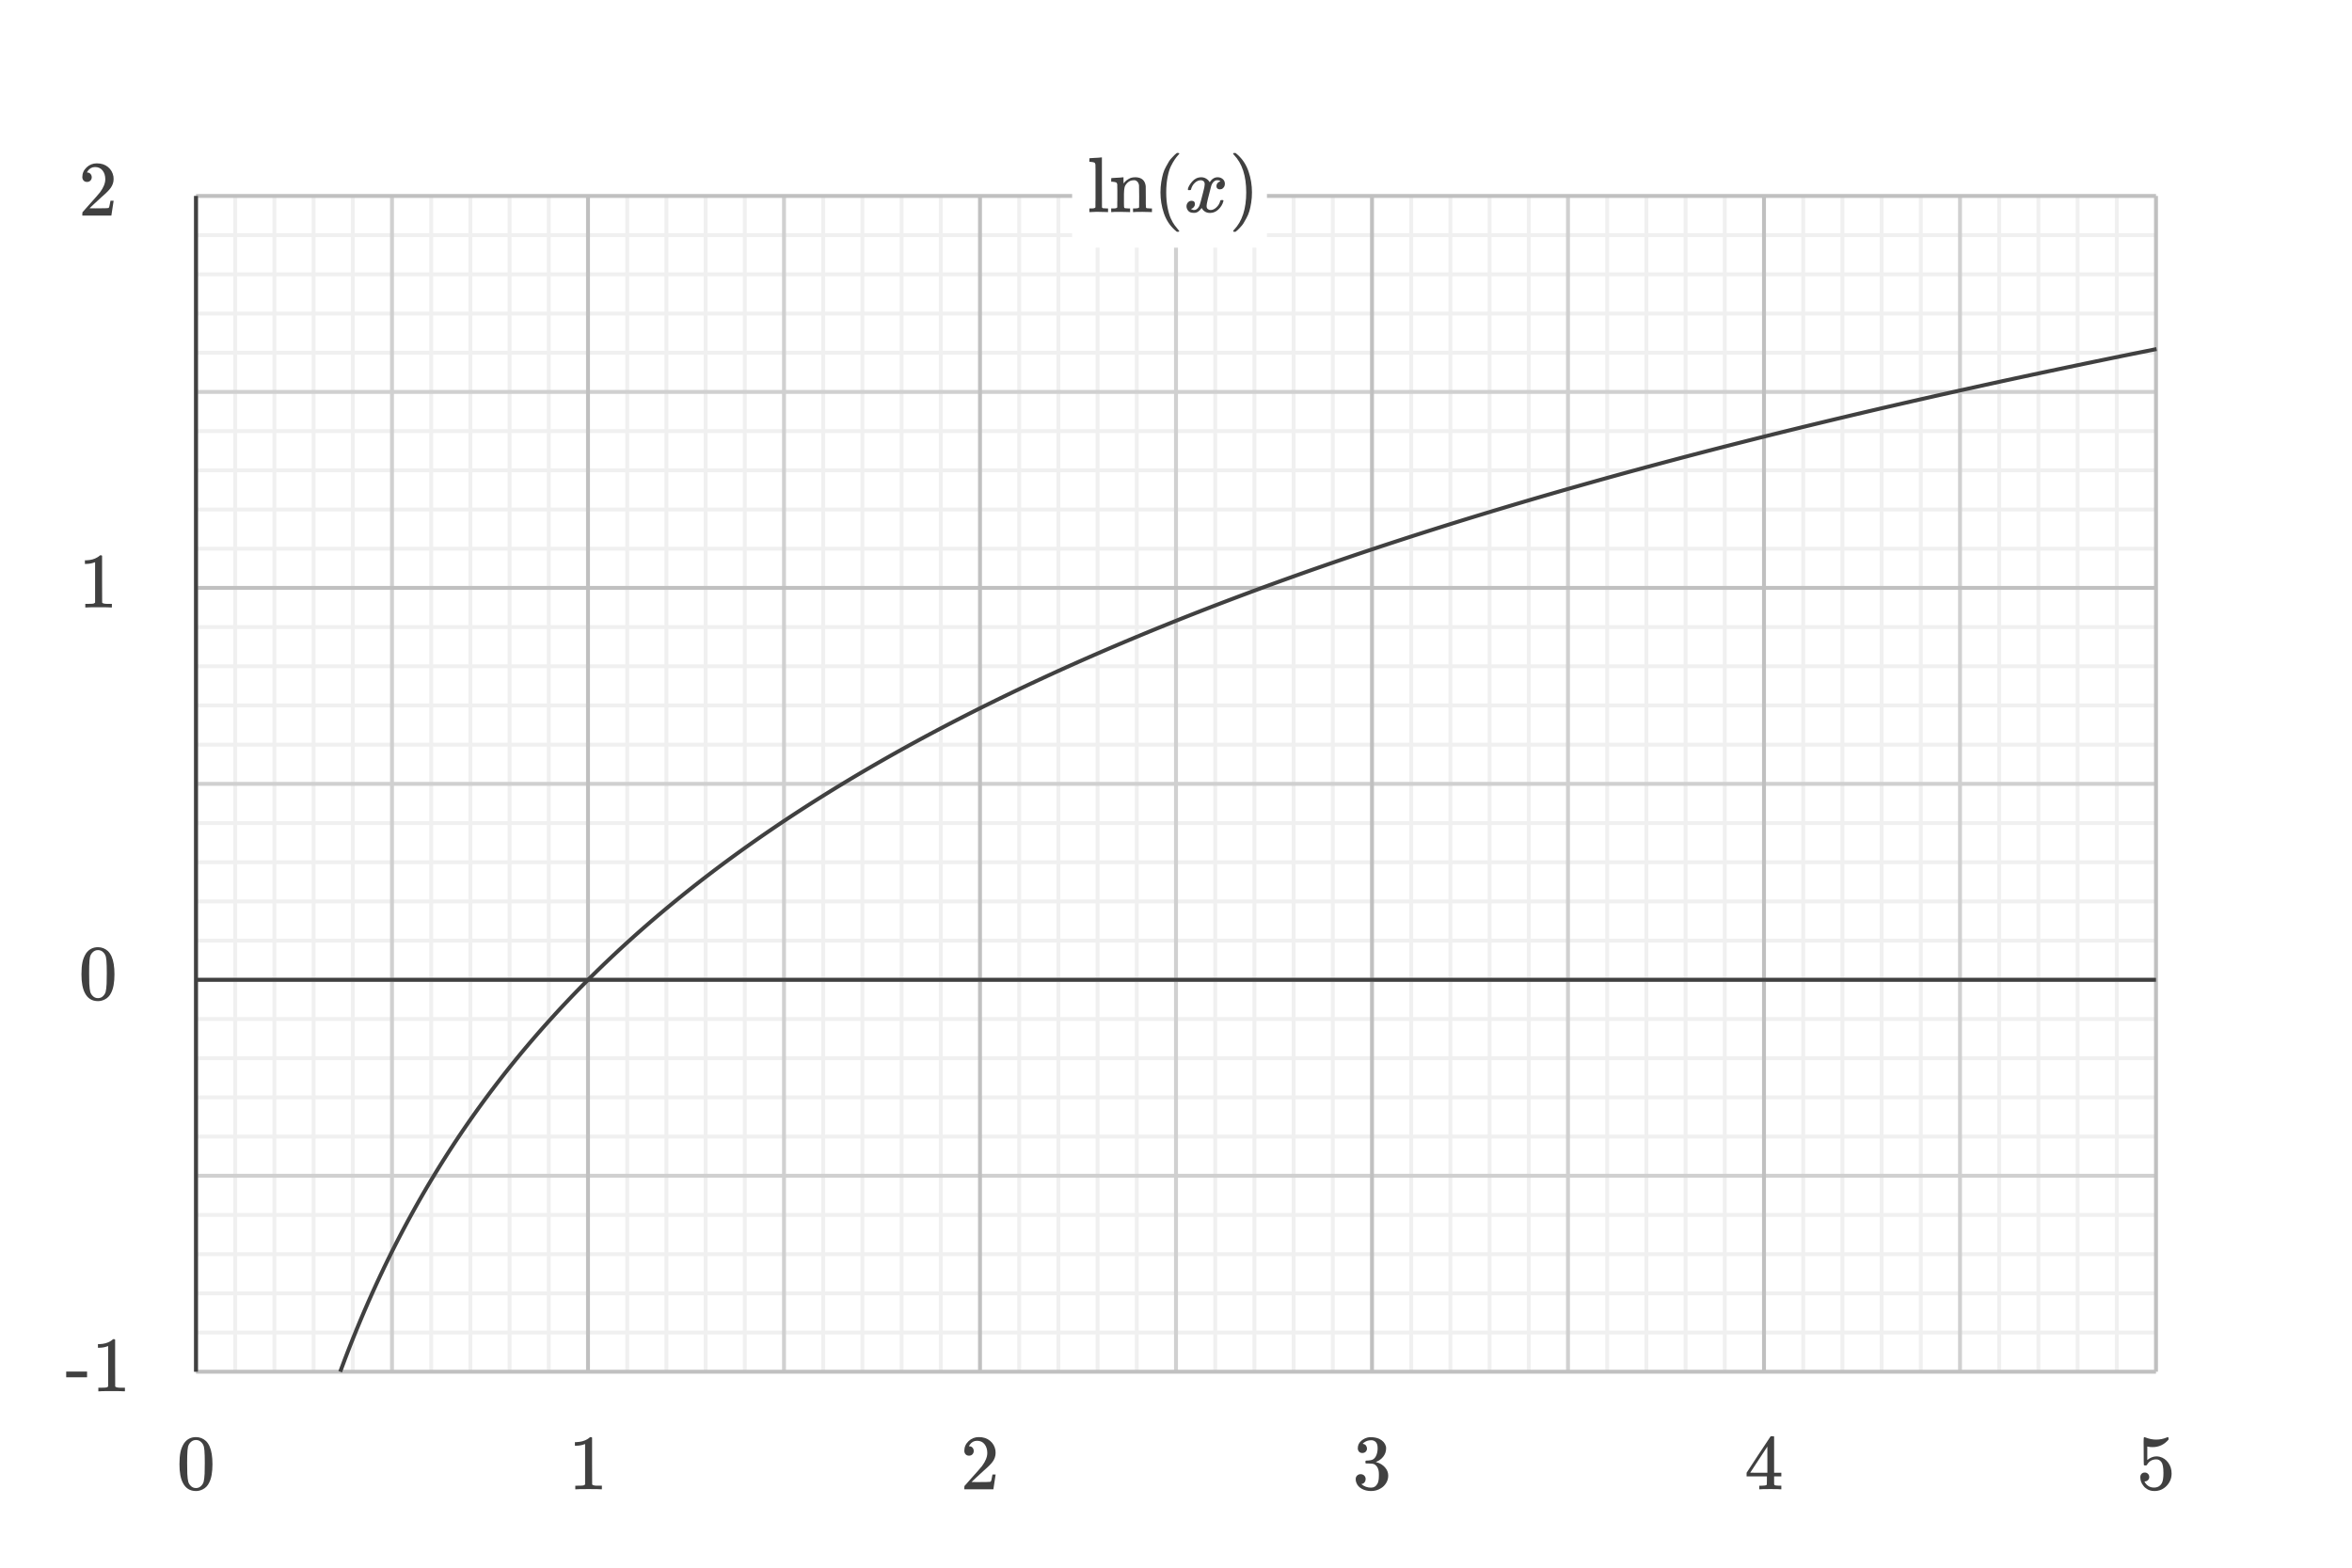 <?xml version="1.0" encoding="UTF-8"?><svg xmlns="http://www.w3.org/2000/svg" width="600" height="400" viewBox="0 0 600 400"><defs><style>.uuid-df042461-04c6-42ab-a85f-6682e0d9e8e4{fill:#fff;}.uuid-d10d2fca-0f6b-4ab2-9c0e-1c91cda5131d{fill:#404040;}.uuid-09f629d4-f3bc-4d51-aaa8-7505cd60ec67{stroke:silver;}.uuid-09f629d4-f3bc-4d51-aaa8-7505cd60ec67,.uuid-ef127f51-27bf-447a-9847-dd12e557be94,.uuid-e47213ad-fefe-4ccd-b26d-1fb6d550ebcc,.uuid-f115fb44-b81b-4198-b8cf-6b42343cb738{fill:none;stroke-miterlimit:400;}.uuid-ef127f51-27bf-447a-9847-dd12e557be94{stroke:#d0d0d0;}.uuid-e47213ad-fefe-4ccd-b26d-1fb6d550ebcc{stroke:#404040;}.uuid-f115fb44-b81b-4198-b8cf-6b42343cb738{stroke:#f0f0f0;}.uuid-d9f0e66e-22de-4bae-9051-927dc2c02c8d{isolation:isolate;}</style></defs><g id="uuid-8ac3b50e-269d-46f0-af2d-974a31335638" focusable="false"><g id="uuid-49ce34d3-631d-4c84-9714-e23a60f3a8f6"><rect id="uuid-9c374cb9-b1e5-4c46-aea7-9ed1bd9611f9" class="uuid-df042461-04c6-42ab-a85f-6682e0d9e8e4" width="600" height="400"/><rect id="uuid-c80360a8-4aef-4cd8-b55f-14f35f8ed4ac" class="uuid-df042461-04c6-42ab-a85f-6682e0d9e8e4" x="50" y="50" width="500" height="300"/><g id="uuid-f176c3f2-a117-421b-bc21-6c5aae06a6b3"><g id="uuid-92e29c60-dae1-48bb-bbad-9c56851e025a"><g id="uuid-2d5bcd62-7c4b-4eee-97a9-883edb8493dd"><line id="uuid-d5459f5d-6124-40da-ba9a-abaf44565a05" class="uuid-f115fb44-b81b-4198-b8cf-6b42343cb738" x1="50" y1="60" x2="550" y2="60"/><line id="uuid-d7120baf-d192-4f83-b525-1422473fc923" class="uuid-f115fb44-b81b-4198-b8cf-6b42343cb738" x1="50" y1="70" x2="550" y2="70"/><line id="uuid-30fc0e12-a96b-4811-97c3-89367db8b6c6" class="uuid-f115fb44-b81b-4198-b8cf-6b42343cb738" x1="50" y1="80" x2="550" y2="80"/><line id="uuid-b667df82-5cf4-4b2f-842c-9ff07e72ccf4" class="uuid-f115fb44-b81b-4198-b8cf-6b42343cb738" x1="50" y1="90" x2="550" y2="90"/><line id="uuid-1280d979-de36-4016-ac48-8dba2be98bee" class="uuid-f115fb44-b81b-4198-b8cf-6b42343cb738" x1="50" y1="110" x2="550" y2="110"/><line id="uuid-9a8569f1-5c33-4b6b-aa64-57407049430b" class="uuid-f115fb44-b81b-4198-b8cf-6b42343cb738" x1="50" y1="120" x2="550" y2="120"/><line id="uuid-879741d0-d6be-4492-bf9a-d241414229c8" class="uuid-f115fb44-b81b-4198-b8cf-6b42343cb738" x1="50" y1="130" x2="550" y2="130"/><line id="uuid-dabbb726-fac7-46b2-b11e-f29b5b6a0c07" class="uuid-f115fb44-b81b-4198-b8cf-6b42343cb738" x1="50" y1="140" x2="550" y2="140"/><line id="uuid-3098bb58-d5bf-42a3-abbe-b2f3c8d50f4c" class="uuid-f115fb44-b81b-4198-b8cf-6b42343cb738" x1="50" y1="160" x2="550" y2="160"/><line id="uuid-695708fc-a3a2-4880-84d9-7da98d33013e" class="uuid-f115fb44-b81b-4198-b8cf-6b42343cb738" x1="50" y1="170" x2="550" y2="170"/><line id="uuid-ac7d5d7d-9b00-4c72-bd1f-6d78520a1e90" class="uuid-f115fb44-b81b-4198-b8cf-6b42343cb738" x1="50" y1="180" x2="550" y2="180"/><line id="uuid-2926fead-b6de-4cb6-aeb0-65b86ab7016e" class="uuid-f115fb44-b81b-4198-b8cf-6b42343cb738" x1="50" y1="190" x2="550" y2="190"/><line id="uuid-b714ba22-f54e-45db-a5c5-0eb2a9d94316" class="uuid-f115fb44-b81b-4198-b8cf-6b42343cb738" x1="50" y1="210" x2="550" y2="210"/><line id="uuid-6936571b-66f8-430a-a241-3a1f6529be41" class="uuid-f115fb44-b81b-4198-b8cf-6b42343cb738" x1="50" y1="220" x2="550" y2="220"/><line id="uuid-90f6e4b5-826f-4ad6-a73d-7fbbd4f0a060" class="uuid-f115fb44-b81b-4198-b8cf-6b42343cb738" x1="50" y1="230" x2="550" y2="230"/><line id="uuid-7b51abe6-9dc7-4ef9-a7e8-337cdf61c981" class="uuid-f115fb44-b81b-4198-b8cf-6b42343cb738" x1="50" y1="240" x2="550" y2="240"/><line id="uuid-572d8ceb-0f69-4457-9480-1b8037f43b95" class="uuid-f115fb44-b81b-4198-b8cf-6b42343cb738" x1="50" y1="260" x2="550" y2="260"/><line id="uuid-82dcc492-dd83-409c-9b2e-477a51a8d2df" class="uuid-f115fb44-b81b-4198-b8cf-6b42343cb738" x1="50" y1="270" x2="550" y2="270"/><line id="uuid-efe6abad-5176-4a37-8acf-c7e0a6589f9d" class="uuid-f115fb44-b81b-4198-b8cf-6b42343cb738" x1="50" y1="280" x2="550" y2="280"/><line id="uuid-273d2171-2e8a-459e-8d56-486edffda5e5" class="uuid-f115fb44-b81b-4198-b8cf-6b42343cb738" x1="50" y1="290" x2="550" y2="290"/><line id="uuid-828e1fa7-ab8a-463c-8912-02da09fa6da1" class="uuid-f115fb44-b81b-4198-b8cf-6b42343cb738" x1="50" y1="310" x2="550" y2="310"/><line id="uuid-e84e714c-5c48-434c-8f93-4f5c6120f532" class="uuid-f115fb44-b81b-4198-b8cf-6b42343cb738" x1="50" y1="320" x2="550" y2="320"/><line id="uuid-ad298609-d42a-4cc1-8b7f-12f223fa9ad0" class="uuid-f115fb44-b81b-4198-b8cf-6b42343cb738" x1="50" y1="330" x2="550" y2="330"/><line id="uuid-92b9ec31-873b-4a4b-9adf-17c06abff112" class="uuid-f115fb44-b81b-4198-b8cf-6b42343cb738" x1="50" y1="340" x2="550" y2="340"/></g><g id="uuid-3d5c5a08-4887-4cce-9182-868c5aabfd52"><line id="uuid-d1eefd9c-a255-483b-b2e1-ce566e0624a4" class="uuid-f115fb44-b81b-4198-b8cf-6b42343cb738" x1="60" y1="50" x2="60" y2="350"/><line id="uuid-646065bf-8bff-456c-8bc3-fed2856e8a8f" class="uuid-f115fb44-b81b-4198-b8cf-6b42343cb738" x1="70" y1="50" x2="70" y2="350"/><line id="uuid-fa63164f-c5ba-44d3-ae21-9f0d18d34e0b" class="uuid-f115fb44-b81b-4198-b8cf-6b42343cb738" x1="80" y1="50" x2="80" y2="350"/><line id="uuid-8d3fcc1d-7d39-4673-aa56-0472b138723a" class="uuid-f115fb44-b81b-4198-b8cf-6b42343cb738" x1="90" y1="50" x2="90" y2="350"/><line id="uuid-36353009-0c35-426f-acd1-ed9143d81ead" class="uuid-f115fb44-b81b-4198-b8cf-6b42343cb738" x1="110" y1="50" x2="110" y2="350"/><line id="uuid-3af39bc4-bfb2-408e-b5d4-6a9b0e52a255" class="uuid-f115fb44-b81b-4198-b8cf-6b42343cb738" x1="120" y1="50" x2="120" y2="350"/><line id="uuid-f1f6c801-c586-4d1b-a0f9-672658994f99" class="uuid-f115fb44-b81b-4198-b8cf-6b42343cb738" x1="130" y1="50" x2="130" y2="350"/><line id="uuid-c95373e0-e37a-49c1-a55b-3ddf903e6c54" class="uuid-f115fb44-b81b-4198-b8cf-6b42343cb738" x1="140" y1="50" x2="140" y2="350"/><line id="uuid-507e96f5-f7be-4684-bace-2998ef285943" class="uuid-f115fb44-b81b-4198-b8cf-6b42343cb738" x1="160" y1="50" x2="160" y2="350"/><line id="uuid-bfe418cf-75a8-4a89-a22f-497cdf7602b4" class="uuid-f115fb44-b81b-4198-b8cf-6b42343cb738" x1="170" y1="50" x2="170" y2="350"/><line id="uuid-aaefe2e1-99a9-496f-80f7-c13b3bfbd0e9" class="uuid-f115fb44-b81b-4198-b8cf-6b42343cb738" x1="180" y1="50" x2="180" y2="350"/><line id="uuid-e4fbe396-e490-4f64-9620-a7ed822d995e" class="uuid-f115fb44-b81b-4198-b8cf-6b42343cb738" x1="190" y1="50" x2="190" y2="350"/><line id="uuid-64ee2ff0-d39e-4e5f-9a81-1aa4995f9321" class="uuid-f115fb44-b81b-4198-b8cf-6b42343cb738" x1="210" y1="50" x2="210" y2="350"/><line id="uuid-6f989006-58c0-49e6-bff0-7f274f5a95e3" class="uuid-f115fb44-b81b-4198-b8cf-6b42343cb738" x1="220" y1="50" x2="220" y2="350"/><line id="uuid-bde20c38-9586-4662-90d0-3944038cad0e" class="uuid-f115fb44-b81b-4198-b8cf-6b42343cb738" x1="230" y1="50" x2="230" y2="350"/><line id="uuid-ba6f448f-c443-48ee-b6fd-414bb94eaa75" class="uuid-f115fb44-b81b-4198-b8cf-6b42343cb738" x1="240" y1="50" x2="240" y2="350"/><line id="uuid-e1cfcdd3-c87a-4ca4-9bcc-d6e99b8ca015" class="uuid-f115fb44-b81b-4198-b8cf-6b42343cb738" x1="260" y1="50" x2="260" y2="350"/><line id="uuid-76e0e13d-0013-4a8b-b563-934ebf87feef" class="uuid-f115fb44-b81b-4198-b8cf-6b42343cb738" x1="270" y1="50" x2="270" y2="350"/><line id="uuid-ee355daf-b815-43b2-9d0b-8ce4f6b16ebf" class="uuid-f115fb44-b81b-4198-b8cf-6b42343cb738" x1="280" y1="50" x2="280" y2="350"/><line id="uuid-a81e66ba-c71d-4cb8-af2f-c41a7ea0b6ef" class="uuid-f115fb44-b81b-4198-b8cf-6b42343cb738" x1="290" y1="50" x2="290" y2="350"/><line id="uuid-ac195f6e-7775-4b76-b60d-2e79116269ac" class="uuid-f115fb44-b81b-4198-b8cf-6b42343cb738" x1="310" y1="50" x2="310" y2="350"/><line id="uuid-b465a1f5-6bf7-4c9c-9382-5d5f3be38330" class="uuid-f115fb44-b81b-4198-b8cf-6b42343cb738" x1="320" y1="50" x2="320" y2="350"/><line id="uuid-5776b72d-da9e-4531-97c0-9ba10227e3e0" class="uuid-f115fb44-b81b-4198-b8cf-6b42343cb738" x1="330" y1="50" x2="330" y2="350"/><line id="uuid-d760fe25-ce20-4dac-81f3-6b53fff06d60" class="uuid-f115fb44-b81b-4198-b8cf-6b42343cb738" x1="340" y1="50" x2="340" y2="350"/><line id="uuid-e99fd72a-d244-4641-a097-2880d95b8d17" class="uuid-f115fb44-b81b-4198-b8cf-6b42343cb738" x1="360" y1="50" x2="360" y2="350"/><line id="uuid-b4a4439a-2b14-4bdf-92cd-e6c4728c37be" class="uuid-f115fb44-b81b-4198-b8cf-6b42343cb738" x1="370" y1="50" x2="370" y2="350"/><line id="uuid-62772311-88fb-4cc9-b1b7-3de6a511e314" class="uuid-f115fb44-b81b-4198-b8cf-6b42343cb738" x1="380" y1="50" x2="380" y2="350"/><line id="uuid-22b0bb3a-fdbc-408a-b85b-c7048ecaf9f8" class="uuid-f115fb44-b81b-4198-b8cf-6b42343cb738" x1="390" y1="50" x2="390" y2="350"/><line id="uuid-1890c572-ca0b-4590-8edd-24c7dba221f1" class="uuid-f115fb44-b81b-4198-b8cf-6b42343cb738" x1="410" y1="50" x2="410" y2="350"/><line id="uuid-62d8d23f-c0bb-4e74-bf0d-b54c3f07a3cc" class="uuid-f115fb44-b81b-4198-b8cf-6b42343cb738" x1="420" y1="50" x2="420" y2="350"/><line id="uuid-e6b40cd6-8ac1-4f76-a8d2-7278955b14d3" class="uuid-f115fb44-b81b-4198-b8cf-6b42343cb738" x1="430" y1="50" x2="430" y2="350"/><line id="uuid-7343cf0e-c5e6-4761-9f0d-5f15b2b8508f" class="uuid-f115fb44-b81b-4198-b8cf-6b42343cb738" x1="440" y1="50" x2="440" y2="350"/><line id="uuid-48942a53-4957-433d-b8d4-d24523914993" class="uuid-f115fb44-b81b-4198-b8cf-6b42343cb738" x1="460" y1="50" x2="460" y2="350"/><line id="uuid-5de4349a-b557-4bed-9107-5b9e57bbf704" class="uuid-f115fb44-b81b-4198-b8cf-6b42343cb738" x1="470" y1="50" x2="470" y2="350"/><line id="uuid-70f414fe-d7f0-4bbc-9c01-a602bf904cfd" class="uuid-f115fb44-b81b-4198-b8cf-6b42343cb738" x1="480" y1="50" x2="480" y2="350"/><line id="uuid-f0172498-f365-445d-b02c-416c0cce193e" class="uuid-f115fb44-b81b-4198-b8cf-6b42343cb738" x1="490" y1="50" x2="490" y2="350"/><line id="uuid-577f512b-f3d7-4c04-b4c8-4be58ac3f7be" class="uuid-f115fb44-b81b-4198-b8cf-6b42343cb738" x1="510" y1="50" x2="510" y2="350"/><line id="uuid-0456561b-257e-44f3-966b-e80aa95b0028" class="uuid-f115fb44-b81b-4198-b8cf-6b42343cb738" x1="520" y1="50" x2="520" y2="350"/><line id="uuid-875429ee-5e7b-43c8-8981-12eb5970c45b" class="uuid-f115fb44-b81b-4198-b8cf-6b42343cb738" x1="530" y1="50" x2="530" y2="350"/><line id="uuid-65d4a2d8-035e-472d-88d4-adf3c55173c4" class="uuid-f115fb44-b81b-4198-b8cf-6b42343cb738" x1="540" y1="50" x2="540" y2="350"/></g><g id="uuid-69cc3d41-4797-4d5e-a93a-dc8c917ec12d"><line id="uuid-ef738c55-67e8-4384-8ee9-fd1d0f423663" class="uuid-ef127f51-27bf-447a-9847-dd12e557be94" x1="50" y1="100" x2="550" y2="100"/><line id="uuid-8e36b0af-bef9-41dc-9f8e-5b46b13ae124" class="uuid-ef127f51-27bf-447a-9847-dd12e557be94" x1="50" y1="200" x2="550" y2="200"/><line id="uuid-962e5bf3-d4fe-4882-9b0c-10578ccdf8f3" class="uuid-ef127f51-27bf-447a-9847-dd12e557be94" x1="50" y1="300" x2="550" y2="300"/></g><g id="uuid-3f86f4b7-4a26-47a9-aebe-8b9bcec9fcb7"><line id="uuid-93fb00f2-c40f-48d9-8cae-4faba26ddae0" class="uuid-ef127f51-27bf-447a-9847-dd12e557be94" x1="100" y1="50" x2="100" y2="350"/><line id="uuid-3f4fdb69-a7e1-4b75-bad3-cd9fe706170a" class="uuid-ef127f51-27bf-447a-9847-dd12e557be94" x1="200" y1="50" x2="200" y2="350"/><line id="uuid-86bb8302-b2ac-4e78-8d31-cbebaaa4b26b" class="uuid-ef127f51-27bf-447a-9847-dd12e557be94" x1="300" y1="50" x2="300" y2="350"/><line id="uuid-61148710-6c40-4fc8-b463-faf2cdcd5eb9" class="uuid-ef127f51-27bf-447a-9847-dd12e557be94" x1="400" y1="50" x2="400" y2="350"/><line id="uuid-67a73eb2-a647-4645-a0b8-a4de17cd5b9f" class="uuid-ef127f51-27bf-447a-9847-dd12e557be94" x1="500" y1="50" x2="500" y2="350"/></g><g id="uuid-2b37b2f2-6f1b-4568-a02b-eea9ee627b85"><line id="uuid-12eef279-8902-412f-b71f-fafa151c6702" class="uuid-09f629d4-f3bc-4d51-aaa8-7505cd60ec67" x1="50" y1="50" x2="550" y2="50"/><line id="uuid-f9700be9-d399-4d49-aee2-0766e0b30afd" class="uuid-09f629d4-f3bc-4d51-aaa8-7505cd60ec67" x1="50" y1="150" x2="550" y2="150"/><line id="uuid-7ddc0f63-22f1-4407-8c03-2efc897b018d" class="uuid-09f629d4-f3bc-4d51-aaa8-7505cd60ec67" x1="50" y1="250" x2="550" y2="250"/><line id="uuid-2a4afd44-759d-46f2-b45f-fe9f1db7f26f" class="uuid-09f629d4-f3bc-4d51-aaa8-7505cd60ec67" x1="50" y1="350" x2="550" y2="350"/></g><g id="uuid-9b2634bf-c770-4096-9c9b-14f08767107f"><line id="uuid-e05f5c0d-026c-4843-8983-bae5ee714d50" class="uuid-09f629d4-f3bc-4d51-aaa8-7505cd60ec67" x1="50" y1="50" x2="50" y2="350"/><line id="uuid-050b7dfd-fc79-4f91-832e-1fc275680c78" class="uuid-09f629d4-f3bc-4d51-aaa8-7505cd60ec67" x1="150" y1="50" x2="150" y2="350"/><line id="uuid-aa9e3eb9-a666-42a3-93d8-1381f46093b8" class="uuid-09f629d4-f3bc-4d51-aaa8-7505cd60ec67" x1="250" y1="50" x2="250" y2="350"/><line id="uuid-8104654e-49fd-4be1-aebe-77f184cdc37b" class="uuid-09f629d4-f3bc-4d51-aaa8-7505cd60ec67" x1="350" y1="50" x2="350" y2="350"/><line id="uuid-c284f9e2-f445-44ce-b8d0-9e6567a77fa8" class="uuid-09f629d4-f3bc-4d51-aaa8-7505cd60ec67" x1="450" y1="50" x2="450" y2="350"/><line id="uuid-33d94bd2-cf90-4b2c-baa9-7c1f0a28bcf4" class="uuid-09f629d4-f3bc-4d51-aaa8-7505cd60ec67" x1="550" y1="50" x2="550" y2="350"/></g></g><g id="uuid-9ff9dc15-7681-4335-87e4-0795d25d3ac1"><g id="uuid-75530196-6aa8-4b36-bc1c-15a61a02f19e"><path id="uuid-36a08b69-6dd9-4338-9fea-3d1cfd3e7589" class="uuid-e47213ad-fefe-4ccd-b26d-1fb6d550ebcc" d="m86.79,350l1.21-3.242,1-2.598,1-2.532,1-2.469,1-2.41,1-2.353,1-2.299,1-2.247,1-2.198,1-2.151,1-2.105,1-2.062,1-2.02,1-1.98,1-1.942,1-1.905,1-1.869,1-1.835,1-1.802,1-1.77,1-1.739,1-1.709,1-1.681,1-1.653,1-1.626,1-1.6,1-1.575,1-1.55,1-1.527,1-1.504,1-1.482,1-1.46,1-1.439,1-1.418,1-1.399,1-1.379,1-1.361,1-1.342,1-1.325,1-1.307,1-1.29,1-1.274,1-1.258,1-1.242,1-1.227,1-1.212,1-1.198,1-1.183,1-1.17,1-1.156,1-1.143,1-1.13,1-1.117,1-1.105,1-1.093,1-1.081,1-1.07,1-1.058,1-1.047,1-1.036,1-1.026,1-1.015,1-1.005,1-.995,1-.985,1-.976,1-.966,1-.957,1-.948,1-.939,1-.93,1-.922,1-.913,1-.905,1-.897,1-.889,1-.881,1-.873,1-.866,1-.858,1-.851,1-.844,1-.837,1-.83,1-.823,1-.816,1-.81,1-.803,1-.797,1-.791,1-.784,1-.778,1-.772,1-.766,1-.76,1-.755,1-.749,1-.743,1-.738,1-.733,1-.727,1-.722,1-.717,1-.712,1-.707,1-.702,1-.697,1-.692,1-.687,1-.683,1-.678,1-.673,1-.669,1-.664,1-.66,1-.656,1-.651,1-.647,1-.643,1-.639,1-.635,1-.631,1-.627,1-.623,1-.619,1-.615,1-.612,1-.608,1-.604,1-.601,1-.597,1-.593,1-.59,1-.587,1-.583,1-.58,1-.576,1-.573,1-.57,1-.567,1-.563,1-.56,1-.557,1-.554,1-.551,1-.548,1-.545,1-.542,1-.539,1-.536,1-.533,1-.531,1-.528,1-.525,1-.522,1-.519,1-.517,1-.514,1-.512,1-.509,1-.506,1-.504,1-.501,1-.499,1-.496,1-.494,1-.491,1-.489,1-.487,1-.484,1-.482,1-.48,1-.477,1-.475,1-.473,1-.471,1-.468,1-.466,1-.464,1-.462,1-.46,1-.458,1-.456,1-.454,1-.451,1-.449,1-.447,1-.445,1-.443,1-.441,1-.44,1-.438,1-.436,1-.434,1-.432,1-.43,1-.428,1-.426,1-.425,1-.423,1-.421,1-.419,1-.418,1-.416,1-.414,1-.412,1-.411,1-.409,1-.407,1-.406,1-.404,1-.402,1-.401,1-.399,1-.398,1-.396,1-.394,1-.393,1-.391,1-.39,1-.388,1-.387,1-.385,1-.384,1-.382,1-.381,1-.38,1-.378,1-.377,1-.375,1-.374,1-.372,1-.371,1-.37,1-.368,1-.367,1-.366,1-.364,1-.363,1-.362,1-.36,1-.359,1-.358,1-.356,1-.355,1-.354,1-.353,1-.351,1-.35,1-.349,1-.348,1-.347,1-.345,1-.344,1-.343,1-.342,1-.341,1-.34,1-.338,1-.337,1-.336,1-.335,1-.334,1-.333,1-.332,1-.331,1-.329,1-.328,1-.327,1-.326,1-.325,1-.324,1-.323,1-.322,1-.321,1-.32,1-.319,1-.318,1-.317,1-.316,1-.315,1-.314,1-.313,1-.312,1-.311,1-.31,1-.309,1-.308,1-.307,1-.306,1-.305,1-.304,1-.303,1-.303,1-.302,1-.301,1-.3,1-.299,1-.298,1-.297,1-.296,1-.295,1-.295,1-.294,1-.293,1-.292,1-.291,1-.29,1-.289,1-.289,1-.288,1-.287,1-.286,1-.285,1-.284,1-.284,1-.283,1-.282,1-.281,1-.281,1-.28,1-.279,1-.278,1-.277,1-.277,1-.276,1-.275,1-.274,1-.274,1-.273,1-.272,1-.271,1-.271,1-.27,1-.269,1-.268,1-.268,1-.267,1-.266,1-.266,1-.265,1-.264,1-.264,1-.263,1-.262,1-.261,1-.261,1-.26,1-.259,1-.259,1-.258,1-.257,1-.257,1-.256,1-.255,1-.255,1-.254,1-.253,1-.253,1-.252,1-.252,1-.251,1-.25,1-.25,1-.249,1-.248,1-.248,1-.247,1-.247,1-.246,1-.245,1-.245,1-.244,1-.244,1-.243,1-.242,1-.242,1-.241,1-.241,1-.24,1-.24,1-.239,1-.238,1-.238,1-.237,1-.237,1-.236,1-.236,1-.235,1-.234,1-.234,1-.233,1-.233,1-.232,1-.232,1-.231,1-.231,1-.23,1-.23,1-.229,1-.229,1-.228,1-.228,1-.227,1-.226,1-.226,1-.225,1-.225,1-.224,1-.224,1-.223,1-.223,1-.222,1-.222,1-.221,1-.221,1-.221,1-.22,1-.22,1-.219,1-.219,1-.218,1-.218,1-.217,1-.217,1-.216,1-.216,1-.215,1-.215,1-.214,1-.214,1-.213,1-.213,1-.213,1-.212,1-.212,1-.211,1-.211,1-.21,1-.21,1-.209,1-.209,1-.209,1-.208,1-.208,1-.207,1-.207,1-.206,1-.206,1-.206,1-.205,1-.205,1-.204,1-.204,1-.203,1-.203,1-.203,1-.202,1-.202,1-.201,1-.201,1-.201,1-.2"/></g></g><g id="uuid-b8ce717d-b7e7-4d19-9eb1-d22cb6f91fce"><line id="uuid-95d327a1-651f-4606-be02-45fbadea2a6c" class="uuid-e47213ad-fefe-4ccd-b26d-1fb6d550ebcc" x1="50" y1="250" x2="550" y2="250" vector-effect="non-scaling-stroke"/><line id="uuid-55603131-ac3c-47de-84de-4c0ca1421991" class="uuid-e47213ad-fefe-4ccd-b26d-1fb6d550ebcc" x1="50" y1="50" x2="50" y2="350" vector-effect="non-scaling-stroke"/></g></g><g id="uuid-cbb5d6e6-143d-48e1-9dc7-0d1cecb0bc45"><g id="uuid-da996872-ab17-49ab-a70a-a65a002e37d8" class="uuid-d9f0e66e-22de-4bae-9051-927dc2c02c8d"><path class="uuid-d10d2fca-0f6b-4ab2-9c0e-1c91cda5131d" d="m46.92,368.3c.746-1.08,1.767-1.62,3.061-1.62.973,0,1.826.334,2.56,1,.36.348.667.801.92,1.36.493,1.106.74,2.627.74,4.56,0,2.067-.287,3.647-.86,4.74-.373.773-.92,1.334-1.64,1.68-.56.28-1.127.421-1.7.421-1.533,0-2.653-.7-3.359-2.101-.574-1.093-.861-2.673-.861-4.74,0-1.239.084-2.263.25-3.069.168-.807.464-1.55.891-2.23Zm4.5-.24c-.387-.426-.859-.64-1.42-.64s-1.04.214-1.439.64c-.294.308-.494.681-.601,1.12-.106.44-.173,1.2-.2,2.28,0,.08-.004.34-.01.78-.007.439-.01.807-.01,1.1,0,1.28.013,2.174.039,2.68.054.934.134,1.604.24,2.011.107.406.307.757.601,1.05.36.4.819.6,1.38.6.547,0,1-.199,1.359-.6.294-.293.494-.644.601-1.05.106-.407.187-1.077.24-2.011.026-.506.04-1.399.04-2.68,0-.293-.004-.66-.01-1.1-.008-.44-.01-.7-.01-.78-.027-1.08-.094-1.84-.201-2.28-.106-.439-.307-.812-.6-1.12Z"/></g><g id="uuid-7f72af65-be46-488f-b13c-0cbb56f80106" class="uuid-d9f0e66e-22de-4bae-9051-927dc2c02c8d"><path class="uuid-d10d2fca-0f6b-4ab2-9c0e-1c91cda5131d" d="m153.32,380c-.227-.04-1.287-.06-3.18-.06-1.867,0-2.914.02-3.141.06h-.24v-.92h.52c.773,0,1.273-.021,1.5-.061.107-.013.268-.093.48-.239v-10.34c-.027,0-.08.02-.16.06-.613.24-1.3.367-2.06.38h-.38v-.92h.38c1.12-.04,2.054-.293,2.8-.76.24-.134.447-.287.62-.46.026-.04.106-.061.24-.061.133,0,.247.04.34.12v5.98l.021,6c.199.2.633.3,1.299.3h1.181v.92h-.22Z"/></g><g id="uuid-0f4973ed-c12f-4ca8-afbb-c8d11f36e608" class="uuid-d9f0e66e-22de-4bae-9051-927dc2c02c8d"><path class="uuid-d10d2fca-0f6b-4ab2-9c0e-1c91cda5131d" d="m247.2,371.42c-.374,0-.667-.12-.88-.36-.214-.239-.32-.532-.32-.88,0-.96.363-1.783,1.09-2.47s1.597-1.03,2.61-1.03c1.146,0,2.097.311,2.85.931s1.217,1.43,1.39,2.43c.027.24.041.46.041.66,0,.773-.234,1.5-.701,2.18-.373.561-1.126,1.327-2.26,2.3-.479.414-1.146,1.027-2,1.84l-1.18,1.12,1.52.021c2.094,0,3.207-.033,3.341-.101.053-.013.12-.152.2-.42.053-.146.146-.6.279-1.359v-.061h.801v.061l-.561,3.66v.06h-7.42v-.38c0-.267.014-.42.04-.46.013-.026.573-.66,1.681-1.9,1.453-1.613,2.386-2.68,2.799-3.2.894-1.213,1.34-2.326,1.34-3.34,0-.88-.229-1.616-.689-2.21-.46-.593-1.104-.89-1.93-.89-.773,0-1.4.347-1.881,1.04-.026.054-.066.127-.119.22-.04.067-.061.107-.061.12,0,.014.033.02.1.02.334,0,.604.12.811.36s.311.521.311.84c0,.334-.11.617-.33.851-.221.233-.51.35-.87.35Z"/></g><g id="uuid-35e5857c-0070-4ae5-bacb-ac0bd356e754" class="uuid-d9f0e66e-22de-4bae-9051-927dc2c02c8d"><path class="uuid-d10d2fca-0f6b-4ab2-9c0e-1c91cda5131d" d="m347.54,370.74c-.36,0-.644-.113-.851-.34s-.31-.521-.31-.881c0-.76.3-1.396.899-1.909.601-.514,1.294-.817,2.08-.91h.301c.84,0,1.58.146,2.22.439.88.44,1.433,1.067,1.66,1.88.04.134.06.313.06.54,0,.787-.243,1.49-.729,2.11-.487.62-1.097,1.063-1.83,1.33-.067.027-.067.047,0,.06.026.014.093.034.2.061.812.227,1.5.649,2.06,1.27s.841,1.324.841,2.11c0,.693-.178,1.327-.531,1.9s-.803,1.02-1.35,1.34c-.746.467-1.58.7-2.5.7-.88,0-1.66-.188-2.34-.561s-1.141-.873-1.38-1.5c-.134-.28-.2-.606-.2-.979s.123-.677.37-.91.543-.351.89-.351c.373,0,.68.12.92.36s.36.54.36.9c0,.307-.087.573-.26.8s-.407.373-.7.439l-.141.04c.721.601,1.547.9,2.48.9.733,0,1.287-.354,1.66-1.061.227-.439.34-1.112.34-2.02v-.4c0-1.267-.427-2.112-1.279-2.54-.201-.079-.607-.126-1.221-.14l-.84-.02-.061-.04c-.026-.04-.039-.146-.039-.32,0-.16.02-.26.06-.3s.073-.061.101-.061c.373,0,.76-.033,1.16-.1.586-.08,1.033-.41,1.34-.99s.459-1.276.459-2.09c0-.866-.232-1.446-.699-1.74-.28-.187-.594-.279-.94-.279-.667,0-1.253.18-1.76.539-.054.027-.113.07-.181.131-.066.06-.119.116-.159.17l-.06.08c.039.013.086.026.139.04.268.026.49.153.671.38.18.227.271.486.271.779,0,.32-.111.591-.33.811-.221.22-.504.33-.851.33Z"/></g><g id="uuid-2f60c0fe-2765-4122-bea4-6781778eeefd" class="uuid-d9f0e66e-22de-4bae-9051-927dc2c02c8d"><path class="uuid-d10d2fca-0f6b-4ab2-9c0e-1c91cda5131d" d="m454.24,380c-.188-.04-1.047-.06-2.58-.06-1.6,0-2.494.02-2.68.06h-.181v-.92h.62c.573-.014.927-.047,1.061-.1.105-.027.186-.094.24-.2.012-.026.02-.387.02-1.08v-1h-5.18v-.92l3.02-4.62c2.04-3.094,3.073-4.646,3.1-4.66.027-.026.167-.04.42-.04h.36l.12.12v9.2h1.84v.92h-1.84v1.02c0,.547.003.867.01.96.007.094.043.174.11.24.106.094.486.146,1.14.16h.58v.92h-.18Zm-3.381-4.22v-6.681l-4.379,6.66,2.18.021h2.199Z"/></g><g id="uuid-6284661d-e76a-4961-82fc-d6ec8ca74b3a" class="uuid-d9f0e66e-22de-4bae-9051-927dc2c02c8d"><path class="uuid-d10d2fca-0f6b-4ab2-9c0e-1c91cda5131d" d="m547.141,375.72c.319,0,.59.11.81.33s.329.497.329.83c0,.307-.113.567-.34.78s-.479.32-.76.32h-.14l.06.1c.2.427.507.78.92,1.06.414.28.9.42,1.461.42.946,0,1.626-.399,2.039-1.199.254-.493.381-1.347.381-2.561,0-1.373-.18-2.3-.541-2.78-.346-.439-.773-.659-1.279-.659-1.04,0-1.827.453-2.359,1.359-.055.094-.104.15-.15.17-.047.021-.144.03-.291.03-.227,0-.353-.04-.379-.12-.027-.053-.041-1.22-.041-3.5,0-.399-.003-.873-.01-1.42-.006-.547-.01-.893-.01-1.04,0-.746.04-1.12.12-1.12.026-.026.054-.04.08-.04l.36.12c.866.347,1.753.521,2.66.521.945,0,1.853-.187,2.719-.561.107-.053.193-.08.261-.08.106,0,.16.12.16.36v.26c-1.08,1.294-2.447,1.94-4.101,1.94-.413,0-.787-.04-1.119-.12l-.201-.04v3.439c.761-.612,1.541-.92,2.341-.92.253,0,.526.034.819.101.894.227,1.623.733,2.19,1.52.567.787.851,1.707.851,2.761,0,1.213-.424,2.26-1.271,3.14s-1.89,1.32-3.13,1.32c-.84,0-1.554-.233-2.141-.7-.253-.16-.473-.38-.66-.66-.52-.627-.779-1.347-.779-2.16,0-.373.106-.666.32-.88s.486-.32.82-.32Z"/></g></g><g id="uuid-8c17501b-28af-4b7a-98f9-9047c401221e"><g id="uuid-32769e67-794c-4223-8ccb-a201f5aaaf30" class="uuid-d9f0e66e-22de-4bae-9051-927dc2c02c8d"><path class="uuid-d10d2fca-0f6b-4ab2-9c0e-1c91cda5131d" d="m21.92,243.3c.746-1.08,1.767-1.62,3.061-1.62.973,0,1.826.334,2.56,1,.36.348.667.801.92,1.36.493,1.106.74,2.627.74,4.56,0,2.067-.287,3.647-.86,4.74-.373.773-.92,1.334-1.64,1.68-.56.28-1.127.421-1.7.421-1.533,0-2.653-.7-3.359-2.101-.574-1.093-.861-2.673-.861-4.74,0-1.239.084-2.263.25-3.069.168-.807.464-1.55.891-2.23Zm4.5-.24c-.387-.426-.859-.64-1.42-.64s-1.04.214-1.439.64c-.294.308-.494.681-.601,1.12-.106.44-.173,1.2-.2,2.28,0,.08-.004.34-.01.78-.007.439-.01.807-.01,1.1,0,1.28.013,2.174.039,2.68.054.934.134,1.604.24,2.011.107.406.307.757.601,1.05.36.4.819.6,1.38.6.547,0,1-.199,1.359-.6.294-.293.494-.644.601-1.05.106-.407.187-1.077.24-2.011.026-.506.04-1.399.04-2.68,0-.293-.004-.66-.01-1.1-.008-.44-.01-.7-.01-.78-.027-1.08-.094-1.84-.201-2.28-.106-.439-.307-.812-.6-1.12Z"/></g><g id="uuid-a79ee387-a781-4e96-9740-429bd8fcdf70" class="uuid-d9f0e66e-22de-4bae-9051-927dc2c02c8d"><path class="uuid-d10d2fca-0f6b-4ab2-9c0e-1c91cda5131d" d="m28.32,155c-.227-.04-1.287-.06-3.18-.06-1.867,0-2.914.02-3.141.06h-.24v-.92h.52c.773,0,1.273-.021,1.5-.061.107-.013.268-.093.48-.239v-10.34c-.027,0-.08.02-.16.06-.613.24-1.3.367-2.06.38h-.38v-.92h.38c1.12-.04,2.054-.293,2.8-.76.24-.134.447-.287.62-.46.026-.04.106-.061.24-.061.133,0,.247.04.34.12v5.98l.021,6c.199.2.633.3,1.299.3h1.181v.92h-.22Z"/></g><g id="uuid-9ff5963c-30c9-45c6-a085-a41c7bdc03fb" class="uuid-d9f0e66e-22de-4bae-9051-927dc2c02c8d"><path class="uuid-d10d2fca-0f6b-4ab2-9c0e-1c91cda5131d" d="m22.2,46.42c-.374,0-.667-.12-.88-.36-.214-.239-.32-.532-.32-.88,0-.96.363-1.783,1.09-2.47s1.597-1.03,2.61-1.03c1.146,0,2.097.311,2.85.931s1.217,1.43,1.39,2.43c.027.24.041.46.041.66,0,.773-.234,1.5-.701,2.18-.373.561-1.126,1.327-2.26,2.3-.479.414-1.146,1.027-2,1.84l-1.18,1.12,1.52.021c2.094,0,3.207-.033,3.341-.101.053-.013.12-.152.2-.42.053-.146.146-.6.279-1.359v-.061h.801v.061l-.561,3.66v.06h-7.42v-.38c0-.267.014-.42.04-.46.013-.026.573-.66,1.681-1.9,1.453-1.613,2.386-2.68,2.799-3.2.894-1.213,1.34-2.326,1.34-3.34,0-.88-.229-1.616-.689-2.21-.46-.593-1.104-.89-1.93-.89-.773,0-1.4.347-1.881,1.04-.026.054-.066.127-.119.22-.04.067-.061.107-.061.12,0,.014.033.02.1.02.334,0,.604.12.811.36s.311.521.311.84c0,.334-.11.617-.33.851-.221.233-.51.35-.87.35Z"/></g><g id="uuid-99c9d417-12f0-4d83-b5ec-d08bd2ef3b87" class="uuid-d9f0e66e-22de-4bae-9051-927dc2c02c8d"><path class="uuid-d10d2fca-0f6b-4ab2-9c0e-1c91cda5131d" d="m16.889,351.42v-1.46h5.319v1.46h-5.319Z"/><path class="uuid-d10d2fca-0f6b-4ab2-9c0e-1c91cda5131d" d="m31.647,355c-.227-.04-1.286-.06-3.18-.06-1.867,0-2.913.02-3.14.06h-.24v-.92h.52c.773,0,1.273-.021,1.5-.061.107-.013.267-.093.48-.239v-10.34c-.027,0-.08.02-.16.06-.613.24-1.301.367-2.061.38h-.379v-.92h.379c1.121-.04,2.054-.293,2.801-.76.24-.134.446-.287.619-.46.027-.04.107-.061.24-.061s.247.04.34.12v5.98l.021,6c.2.2.634.3,1.3.3h1.18v.92h-.22Z"/></g></g></g><g id="uuid-701d457c-0bc6-4858-8374-d35d0510afd0"><g id="uuid-020da107-b99b-4893-8add-cb47e5bcdb87"><rect id="uuid-72982cae-2873-4bbc-987f-9c40814cc215" class="uuid-df042461-04c6-42ab-a85f-6682e0d9e8e4" x="273.504" y="34.588" width="49.695" height="28.601"/><g><g><path id="uuid-98a35aae-da6d-495e-b199-3260f4679100" class="uuid-d10d2fca-0f6b-4ab2-9c0e-1c91cda5131d" d="m278.223,53.188h.281c.523,0,.838-.094.945-.281v-1.287c0-.255.007-.543.02-.865s.013-.657,0-1.005-.013-.717,0-1.106c.013-.389.013-.771,0-1.146v-4.283c0-.349-.007-.643-.02-.885s-.013-.355,0-.342c-.04-.255-.134-.422-.281-.503s-.449-.141-.905-.181h-.362v-.462c0-.308.013-.462.04-.462l.201-.02c.134-.013.328-.027.583-.04.255-.013.503-.027.744-.04.228-.013.476-.027.744-.04.268-.013.469-.034.603-.06s.208-.034.221-.02h.06v6.334c0,4.249.007,6.387.02,6.414.054.107.134.181.241.221.281.04.61.06.985.06h.322v.925h-.161l-.462-.02c-.308-.013-.637-.02-.985-.02s-.603-.007-.764-.02-.416-.013-.764,0-.684.027-1.005.04l-.462.02h-.161v-.925h.322Z"/><path id="uuid-a7496c75-0349-4f5c-84b1-8488f0e83e46" class="uuid-d10d2fca-0f6b-4ab2-9c0e-1c91cda5131d" d="m283.792,53.188h.281c.523,0,.838-.094.945-.281v-1.247c0-.228.007-.489.02-.784s.013-.576,0-.844v-1.327c0-.469-.007-.865-.02-1.186v-.462c-.04-.255-.134-.422-.281-.503s-.449-.141-.905-.181h-.362v-.462c0-.308.013-.462.04-.462l.201-.02c.134-.013.322-.027.563-.04s.489-.027.744-.04c.228-.013.469-.027.724-.04.255-.013.449-.034.583-.06s.208-.034.221-.02h.06v.804c0,.509.007.764.02.764s.047-.034.101-.101.134-.168.241-.302.235-.255.382-.362.342-.235.583-.382.496-.255.764-.322.61-.101,1.025-.101c1.528.054,2.379.811,2.554,2.272.013.094.02,1.025.02,2.795v1.729c0,.509.013.811.04.905s.101.161.221.201c.281.04.61.06.985.06h.322v.925h-.161l-.483-.02c-.308-.013-.643-.02-1.005-.02s-.617-.007-.764-.02c-1.381,0-2.131.02-2.252.06h-.161v-.925h.322c.818,0,1.227-.107,1.227-.322.013-.027.02-.952.02-2.775-.013-1.81-.027-2.768-.04-2.875-.08-.375-.214-.657-.402-.844s-.349-.302-.483-.342-.308-.054-.523-.04c-.603,0-1.133.228-1.588.684-.362.362-.59.731-.684,1.106s-.147.932-.161,1.669v2.493c0,.402.007.67.02.804.013.134.034.221.06.261s.087.08.181.121c.281.04.61.06.985.06h.322v.925h-.161l-.462-.02c-.322-.013-.664-.02-1.025-.02s-.617-.007-.764-.02c-1.381,0-2.131.02-2.252.06h-.161v-.925h.322Z"/></g><path id="uuid-730ccf40-b801-4d67-a827-89ab8b5d8d32" class="uuid-d10d2fca-0f6b-4ab2-9c0e-1c91cda5131d" d="m296.037,49.086c0-.925.067-1.803.201-2.634s.288-1.548.462-2.151c.174-.603.422-1.193.744-1.769s.576-1.025.764-1.347.469-.67.844-1.046c.375-.375.596-.603.664-.684s.235-.221.503-.422h.342c.188,0,.281.06.281.181,0,.04-.114.181-.342.422s-.503.596-.824,1.066-.65,1.046-.985,1.729-.617,1.609-.844,2.775-.342,2.46-.342,3.881.114,2.708.342,3.86c.228,1.153.503,2.084.824,2.795.322.71.65,1.287.985,1.729s.617.798.844,1.066.342.409.342.422c0,.121-.101.181-.302.181h-.322l-.563-.483c-1.26-1.139-2.178-2.56-2.755-4.263-.576-1.702-.865-3.472-.865-5.308Z"/><path id="uuid-221fc658-94c5-48f4-a748-1352d9603c81" class="uuid-d10d2fca-0f6b-4ab2-9c0e-1c91cda5131d" d="m303.014,48.302c.094-.563.456-1.213,1.086-1.95.63-.737,1.407-1.113,2.332-1.126.469,0,.898.121,1.287.362s.677.543.865.905c.563-.844,1.24-1.267,2.031-1.267.496,0,.925.147,1.287.442s.55.69.563,1.186c0,.389-.094.704-.281.945-.188.241-.369.389-.543.442s-.328.08-.462.08c-.255,0-.462-.074-.623-.221s-.241-.342-.241-.583c0-.617.335-1.039,1.005-1.267-.147-.174-.416-.261-.804-.261-.174,0-.302.013-.382.04-.509.214-.885.657-1.126,1.327-.804,2.962-1.206,4.692-1.206,5.188,0,.375.107.643.322.804s.449.241.704.241c.496,0,.985-.221,1.468-.664s.811-.985.985-1.629c.04-.134.08-.208.121-.221s.147-.027.322-.04h.08c.201,0,.302.054.302.161,0,.013-.013.087-.04.221-.214.764-.63,1.441-1.247,2.031-.617.59-1.334.885-2.151.885-.938,0-1.649-.422-2.131-1.267-.55.831-1.18,1.247-1.89,1.247h-.121c-.657,0-1.126-.174-1.407-.523-.281-.349-.429-.717-.442-1.106,0-.429.127-.777.382-1.046.255-.268.556-.402.905-.402.576,0,.865.281.865.844,0,.268-.08.503-.241.704s-.315.335-.462.402-.235.101-.261.101l-.06.02c0,.013.04.04.121.08s.188.087.322.141.261.074.382.06c.483,0,.898-.302,1.247-.905.121-.214.275-.67.462-1.367.188-.697.375-1.421.563-2.172.188-.751.295-1.193.322-1.327.067-.362.101-.623.101-.784,0-.375-.101-.643-.302-.804s-.429-.241-.684-.241c-.536,0-1.039.214-1.508.643-.469.429-.798.979-.985,1.649-.027.121-.06.188-.101.201s-.147.027-.322.04h-.281c-.08-.08-.121-.154-.121-.221Z"/><path id="uuid-f52e0aec-8ad1-4fbf-b96e-d1c57827d50f" class="uuid-d10d2fca-0f6b-4ab2-9c0e-1c91cda5131d" d="m314.676,39.053l.08-.02h.442l.563.483c1.26,1.139,2.178,2.56,2.755,4.263.576,1.702.865,3.472.865,5.308,0,.912-.067,1.789-.201,2.634s-.288,1.562-.462,2.151c-.174.59-.422,1.18-.744,1.769-.322.59-.576,1.039-.764,1.347-.188.308-.462.65-.824,1.025s-.576.596-.643.664-.221.194-.462.382c-.04.04-.067.067-.08.08h-.462c-.04,0-.074-.02-.101-.06s-.047-.101-.06-.181c.013-.013.087-.101.221-.261,2.078-2.158,3.117-5.342,3.117-9.551s-1.039-7.393-3.117-9.551c-.134-.161-.208-.248-.221-.261,0-.107.034-.181.101-.221Z"/></g></g></g></g></svg>